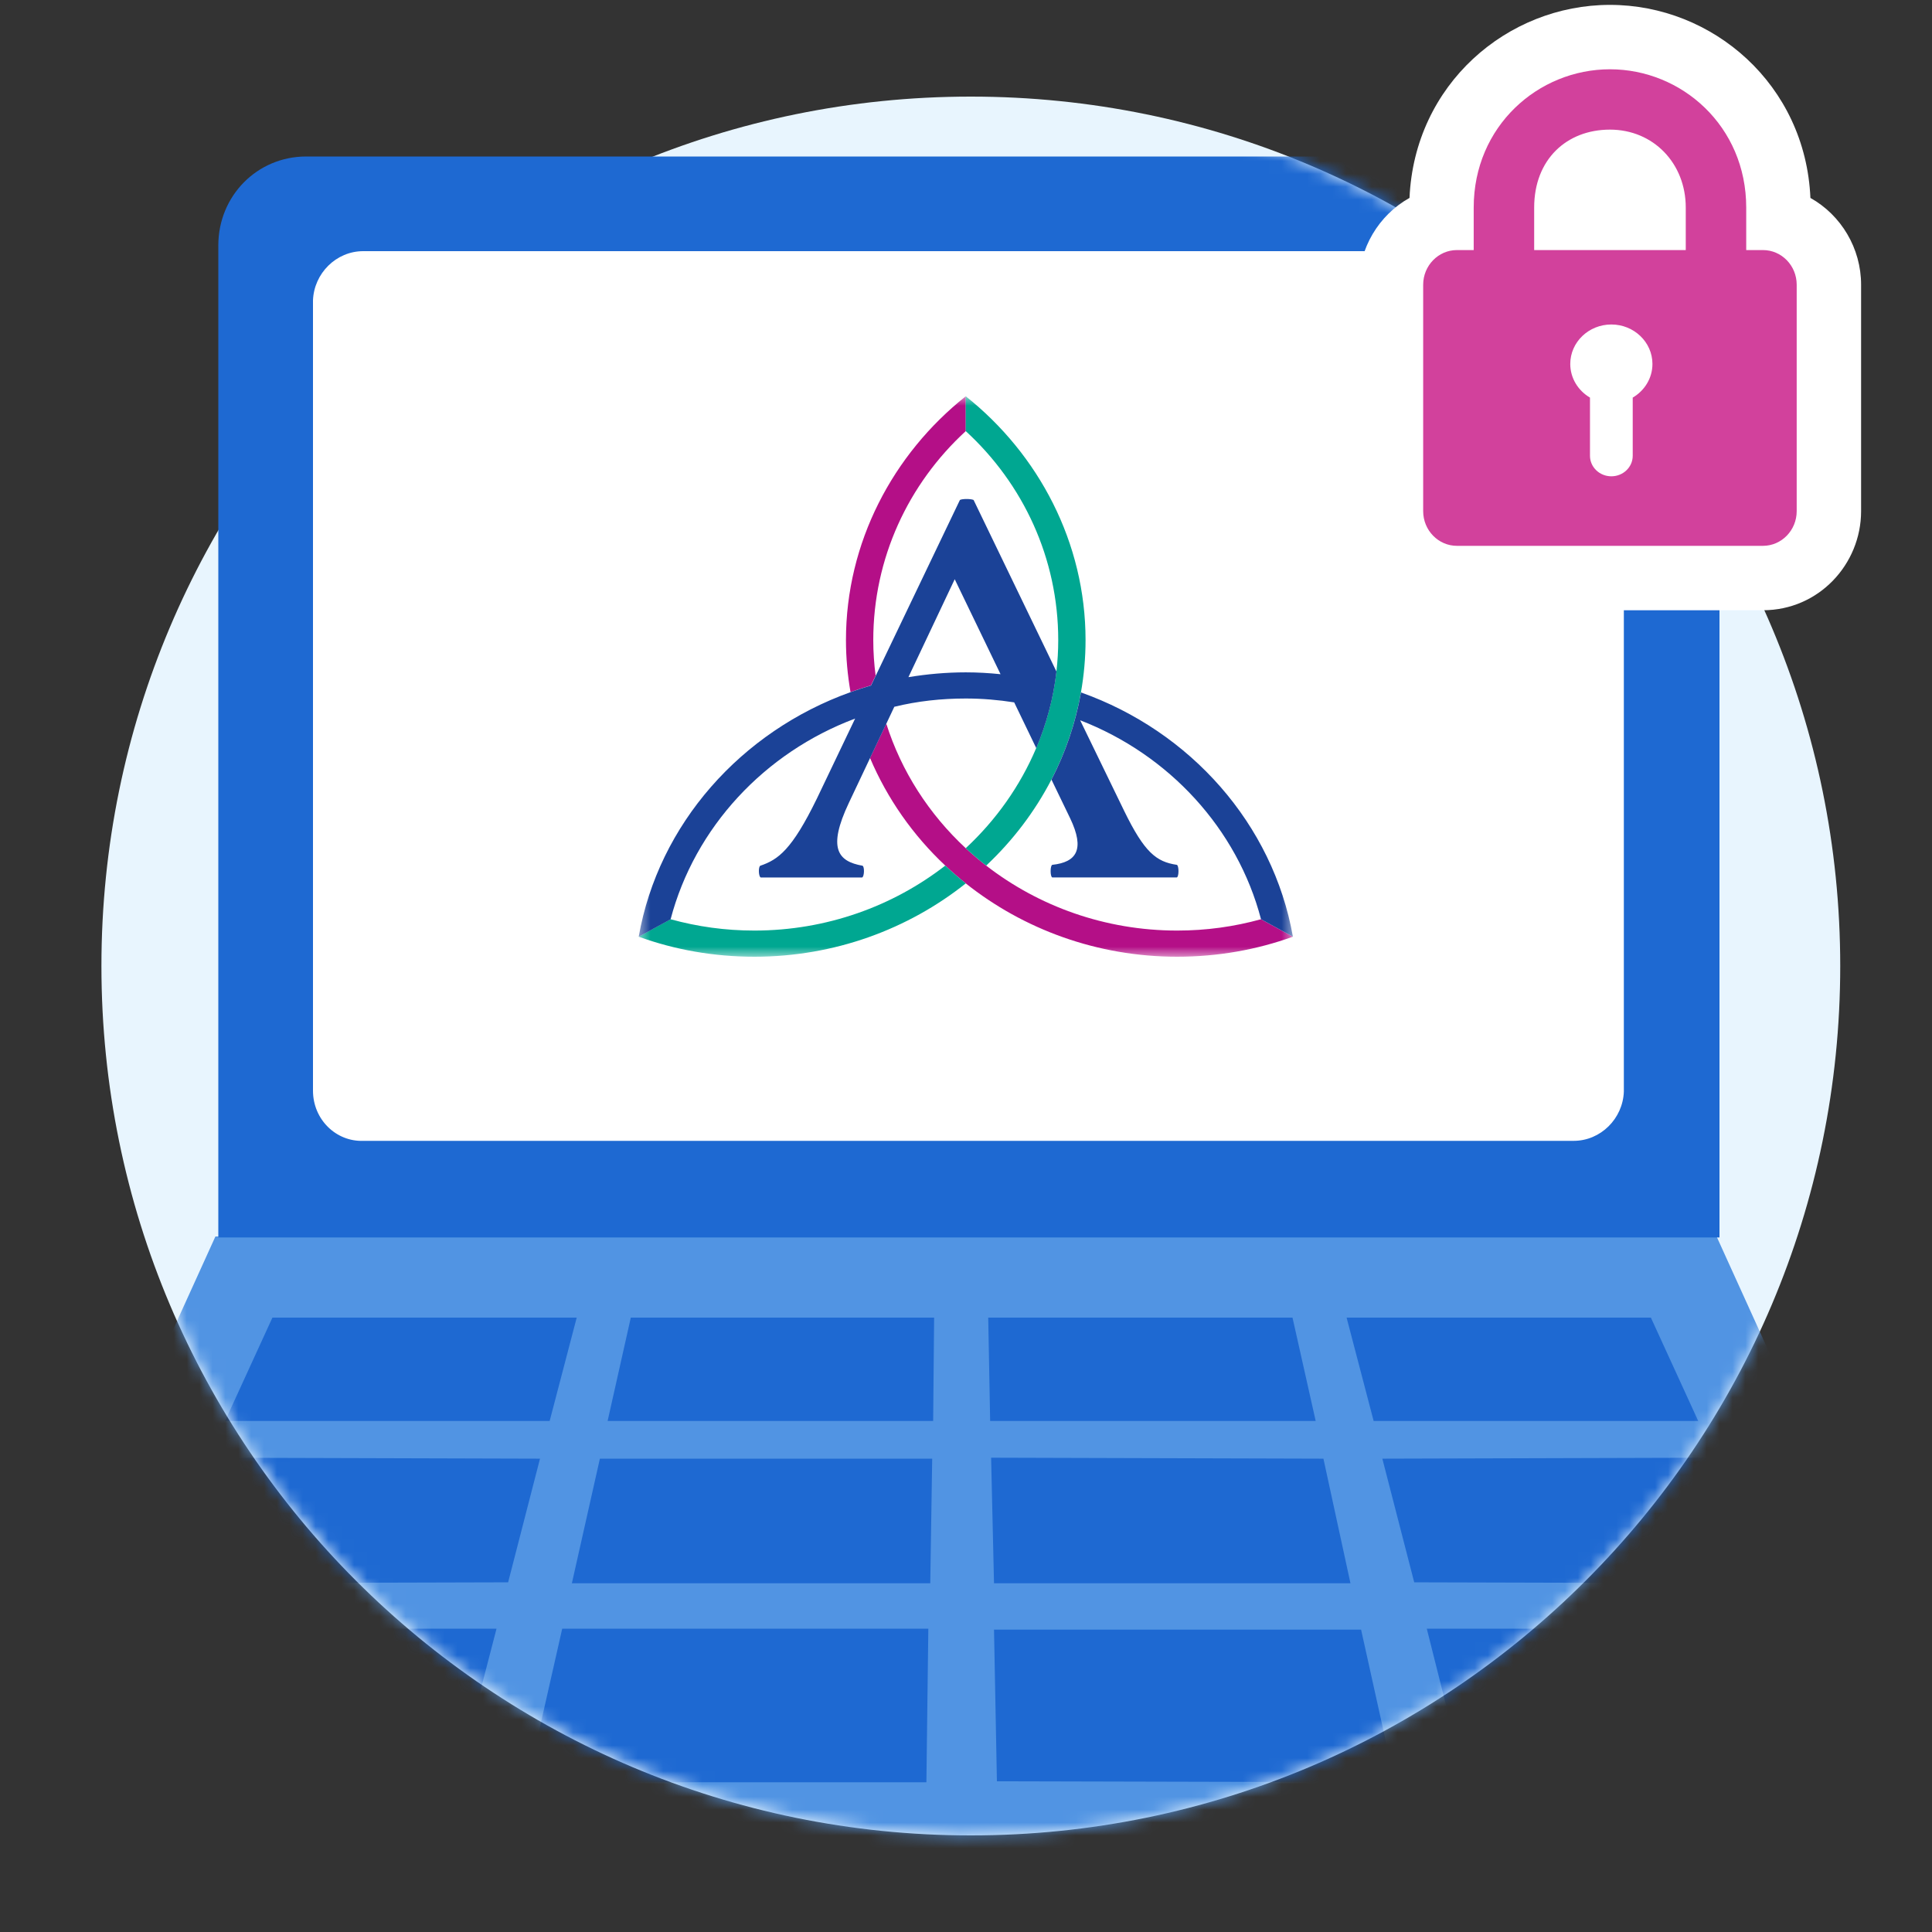 <svg width="150" height="150" viewBox="0 0 150 150" fill="none" xmlns="http://www.w3.org/2000/svg">
<rect x="0" y="0" width="150" height="150" fill="#333333" stroke="none"/>
<path d="M75.375 142.5C112.654 142.5 142.875 112.279 142.875 75C142.875 37.721 112.654 7.5 75.375 7.5C38.096 7.5 7.875 37.721 7.875 75C7.875 112.279 38.096 142.5 75.375 142.5Z" fill="#E8F5FE"/>
<mask id="mask0_35438_15252" style="mask-type:luminance" maskUnits="userSpaceOnUse" x="10" y="7" width="133" height="136">
<path d="M13.875 73.875L13.875 8.475C13.875 8.475 54.975 10.05 63.675 8.475C100.425 2.025 135.375 26.55 141.9 63.225C148.35 99.975 123.825 134.925 87.15 141.45C52.95 147.45 20.175 126.6 10.65 93.975C9.9 91.65 13.875 73.875 13.875 73.875Z" fill="white"/>
</mask>
<g mask="url(#mask0_35438_15252)">
<path d="M155.55 145.05H-5.55L16.725 96H133.275L155.55 145.05Z" fill="#5194E3"/>
<path d="M47.175 110.326H72.45L72.525 102.301H48.975L47.175 110.326Z" fill="#1E69D2"/>
<path d="M72.075 126.451H43.65L40.95 138.376H71.925L72.075 126.451Z" fill="#1E69D2"/>
<path d="M72.375 113.25H46.575L44.4 122.925H72.225L72.375 113.25Z" fill="#1E69D2"/>
<path d="M38.55 126.451H10.05L4.5 138.376L35.475 138.301L38.55 126.451Z" fill="#1E69D2"/>
<path d="M17.475 110.326H42.675L44.775 102.301H21.15L17.475 110.326Z" fill="#1E69D2"/>
<path d="M41.925 113.251L16.125 113.176L11.625 122.926L39.45 122.851L41.925 113.251Z" fill="#1E69D2"/>
<path d="M139.275 126.451H110.775L113.775 138.376L144.75 138.301L139.275 126.451Z" fill="#1E69D2"/>
<path d="M133.125 113.176L107.325 113.251L109.8 122.851L137.625 122.926L133.125 113.176Z" fill="#1E69D2"/>
<path d="M106.65 110.326H131.85L128.175 102.301H104.55L106.65 110.326Z" fill="#1E69D2"/>
<path d="M102.75 113.251L76.95 113.176L77.175 122.926H104.85L102.75 113.251Z" fill="#1E69D2"/>
<path d="M105.675 126.525H77.175L77.4 138.3L108.3 138.375L105.675 126.525Z" fill="#1E69D2"/>
<path d="M76.875 110.326H102.15L100.35 102.301H76.725L76.875 110.326Z" fill="#1E69D2"/>
<path d="M16.95 96.075H133.5V18.975C133.5 15.15 130.425 12.15 126.6 12.15H23.775C19.95 12.15 16.95 15.225 16.95 19.05V96.075Z" fill="#1E69D2"/>
<path d="M28.2 88.575H122.175C124.275 88.575 126 86.85 126.075 84.75V23.4C126.075 21.3 124.35 19.575 122.25 19.5H28.2C26.1 19.5 24.375 21.225 24.3 23.325V84.675C24.3 86.925 26.1 88.65 28.2 88.575Z" fill="white"/>
</g>
<mask id="mask1_35438_15252" style="mask-type:luminance" maskUnits="userSpaceOnUse" x="49" y="30" width="52" height="45">
<path d="M100.466 30.684H49.5V74.358H100.466V30.684Z" fill="white"/>
</mask>
<g mask="url(#mask1_35438_15252)">
<path d="M67.626 53.215C67.089 53.371 66.559 53.546 66.034 53.733C65.806 52.418 65.68 51.071 65.68 49.698C65.68 42.125 69.324 35.26 74.983 30.766V33.47C70.525 37.56 67.801 43.343 67.801 49.698C67.801 50.632 67.866 51.554 67.984 52.461L67.622 53.215H67.626ZM91.395 72.249C85.789 72.249 80.63 70.354 76.571 67.209C76.021 66.781 75.492 66.33 74.983 65.859C72.137 63.217 69.987 59.897 68.811 56.185L67.549 58.85C68.888 62.01 70.887 64.855 73.395 67.209C73.904 67.688 74.433 68.147 74.983 68.587C79.445 72.136 85.17 74.28 91.395 74.28C94.542 74.28 97.584 73.739 100.381 72.724L97.905 71.369C95.821 71.945 93.663 72.249 91.399 72.249" fill="#B40F87"/>
<path d="M73.395 67.209C73.904 67.688 74.433 68.147 74.983 68.587C70.521 72.136 64.796 74.28 58.571 74.28C55.424 74.28 52.383 73.739 49.586 72.724L52.061 71.369C54.15 71.945 56.303 72.249 58.567 72.249C64.173 72.249 69.332 70.354 73.391 67.205M84.282 49.698C84.282 42.125 80.638 35.26 74.979 30.766V33.47C79.437 37.56 82.161 43.343 82.161 49.698C82.161 50.523 82.112 51.34 82.019 52.142C81.782 54.22 81.241 56.208 80.451 58.08C79.205 61.026 77.328 63.672 74.979 65.855C75.488 66.326 76.017 66.777 76.567 67.205C78.623 65.275 80.341 63.018 81.632 60.528C82.723 58.422 83.501 56.15 83.924 53.76C84.156 52.437 84.282 51.083 84.282 49.698Z" fill="#00A791"/>
<path d="M100.381 72.725L97.905 71.37C96.065 64.338 90.76 58.591 83.863 55.921L87.295 62.988C88.85 66.167 89.77 66.911 91.362 67.144C91.542 67.179 91.542 68.09 91.362 68.125H81.705C81.526 68.09 81.526 67.179 81.705 67.144C83.578 66.942 84.25 65.961 83.085 63.529L81.636 60.529C82.727 58.423 83.505 56.151 83.928 53.761C92.425 56.777 98.834 63.98 100.381 72.725ZM82.023 52.146C81.786 54.224 81.245 56.213 80.455 58.085L78.741 54.532C77.52 54.341 76.266 54.232 74.987 54.232C73.078 54.232 71.237 54.435 69.434 54.874L68.815 56.186L67.553 58.851L65.9 62.346C64.239 65.864 65.049 66.876 66.962 67.214C67.137 67.28 67.105 68.094 66.926 68.129H59.072C58.893 68.094 58.86 67.284 59.035 67.214C60.416 66.739 61.474 65.996 63.42 62.007L66.392 55.789C59.353 58.427 53.942 64.241 52.065 71.374L49.59 72.728C51.124 63.973 57.553 56.777 66.038 53.738C66.563 53.551 67.093 53.376 67.63 53.22L67.992 52.465L74.527 38.818C74.702 38.717 75.378 38.717 75.59 38.818L82.027 52.15L82.023 52.146ZM77.682 52.345L74.124 44.971L70.529 52.574C71.978 52.337 73.464 52.201 74.987 52.201C75.907 52.201 76.803 52.255 77.686 52.345" fill="#1B4297"/>
</g>
<path fill-rule="evenodd" clip-rule="evenodd" d="M140.56 15.367C140.174 6.557 132.976 0.379 124.997 0.379C117.019 0.379 109.821 6.556 109.434 15.366C107.052 16.697 105.495 19.272 105.495 22.107V39.686C105.495 43.807 108.785 47.379 113.117 47.379H136.873C141.205 47.379 144.495 43.807 144.495 39.686V22.107C144.495 19.276 142.943 16.7 140.56 15.367ZM125.882 19.415L124.113 19.415L125.882 19.415ZM130.576 19.415L125.882 19.415L130.576 19.415Z" fill="white"/>
<path d="M136.873 19.415H135.576V16.114C135.576 9.8 130.571 5.379 124.997 5.379C119.424 5.379 114.418 9.8 114.418 16.114V19.415H113.117C111.671 19.415 110.495 20.622 110.495 22.107V39.686C110.495 41.172 111.671 42.379 113.117 42.379H136.873C138.319 42.379 139.495 41.172 139.495 39.686V22.107C139.495 20.622 138.324 19.415 136.873 19.415ZM130.882 19.415H119.113C119.113 19.415 119.113 19.841 119.113 16.114C119.113 12.386 121.625 10.064 124.997 10.064C128.369 10.064 130.882 12.681 130.882 16.114C130.882 19.547 130.882 19.415 130.882 19.415Z" fill="#D2419C"/>
<path d="M126.764 35.387V30.87C127.68 30.332 128.295 29.365 128.295 28.257C128.295 26.568 126.864 25.193 125.105 25.193C123.346 25.193 121.915 26.563 121.915 28.257C121.915 29.365 122.53 30.332 123.446 30.87V35.387C123.446 36.267 124.189 36.98 125.105 36.98C126.021 36.98 126.764 36.267 126.764 35.387Z" fill="white"/>
</svg>

